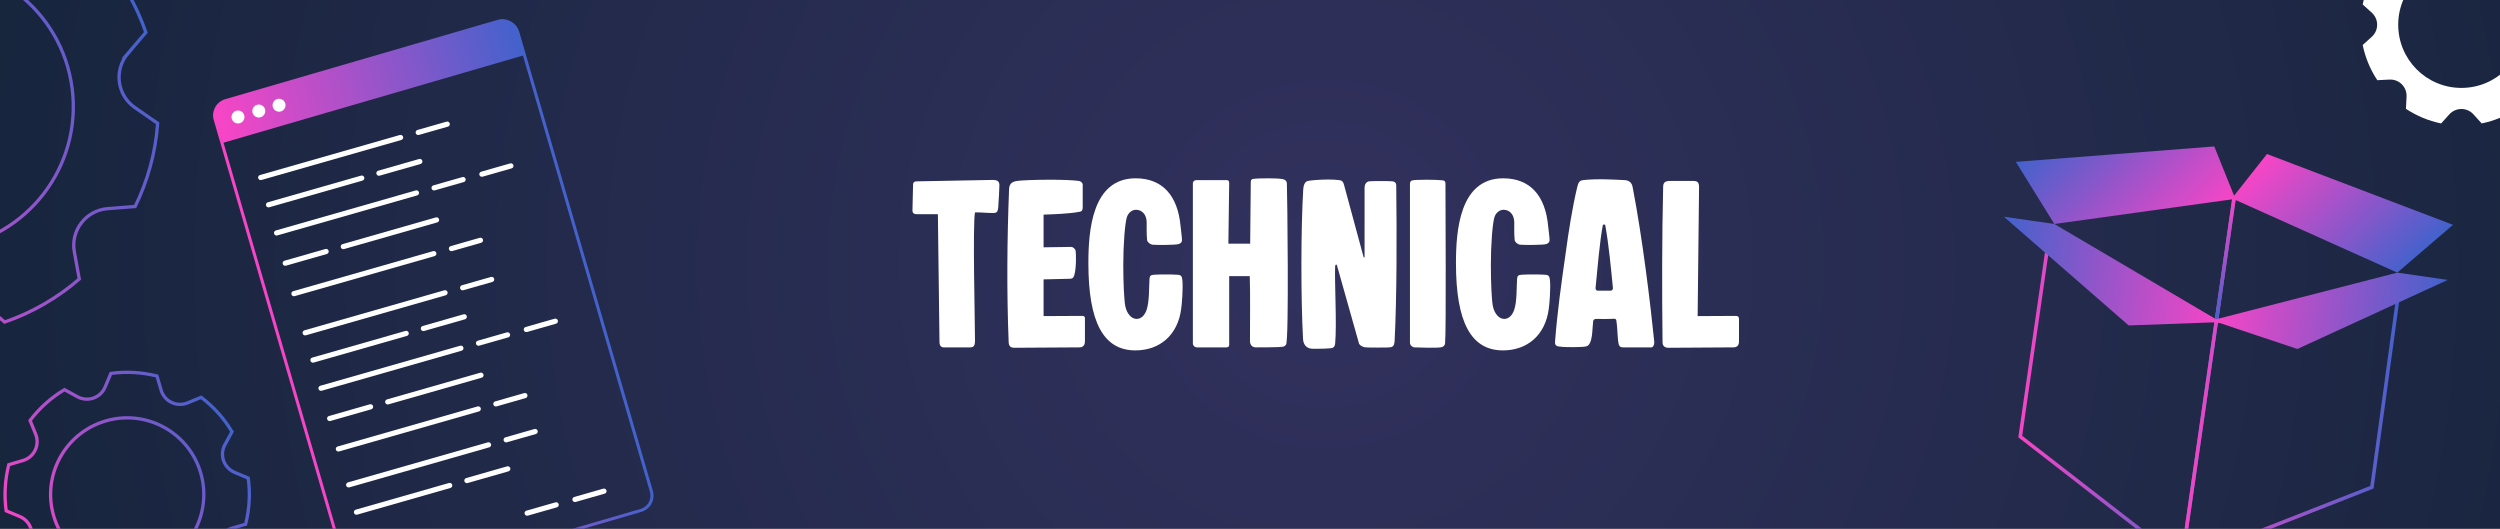 <?xml version="1.0" encoding="UTF-8"?>
<svg id="Calque_1" xmlns="http://www.w3.org/2000/svg" xmlns:xlink="http://www.w3.org/1999/xlink" version="1.1" viewBox="0 0 568 120.124">
  <rect x="0" y="0" width="568" height="120.124" fill="#808080" stroke="none"/>
  <!-- Generator: Adobe Illustrator 30.0.0, SVG Export Plug-In . SVG Version: 2.1.1 Build 123)  -->
  <defs>
    <style>
      .st0, .st1, .st2, .st3, .st4, .st5, .st6, .st7 {
        fill: none;
      }

      .st1 {
        stroke: url(#Dégradé_sans_nom_7);
        stroke-width: .694px;
      }

      .st1, .st2, .st3, .st4, .st5, .st6, .st7 {
        stroke-miterlimit: 10;
      }

      .st2 {
        stroke: url(#Dégradé_sans_nom_73);
      }

      .st2, .st3, .st4, .st5 {
        stroke-width: .819px;
      }

      .st3 {
        stroke: url(#Dégradé_sans_nom_72);
      }

      .st4 {
        stroke: url(#Dégradé_sans_nom_75);
      }

      .st5 {
        stroke: url(#Dégradé_sans_nom_76);
      }

      .st8 {
        fill: #fff;
      }

      .st6 {
        stroke: url(#Dégradé_sans_nom_710);
      }

      .st6, .st7 {
        stroke-width: .749px;
      }

      .st7 {
        stroke: url(#Dégradé_sans_nom_711);
      }

      .st9 {
        fill: url(#Dégradé_sans_nom_77);
      }

      .st10 {
        fill: url(#Dégradé_sans_nom_79);
      }

      .st11 {
        fill: url(#Dégradé_sans_nom_71);
      }

      .st12 {
        fill: url(#Dégradé_sans_nom_74);
      }

      .st13 {
        fill: url(#Dégradé_sans_nom_78);
      }

      .st14 {
        fill: url(#Dégradé_sans_nom_24);
      }

      .st15 {
        clip-path: url(#clippath);
      }
    </style>
    <clipPath id="clippath">
      <rect class="st0" y="0" width="568" height="120.124"/>
    </clipPath>
    <radialGradient id="Dégradé_sans_nom_24" data-name="Dégradé sans nom 24" cx="301.205" cy="60.062" fx="301.205" fy="60.062" r="502.896" gradientUnits="userSpaceOnUse">
      <stop offset="0" stop-color="#32315e"/>
      <stop offset="1" stop-color="#061d28"/>
    </radialGradient>
    <linearGradient id="Dégradé_sans_nom_7" data-name="Dégradé sans nom 7" x1="115.971" y1="681.407" x2="189.529" y2="681.407" gradientTransform="translate(-46.011 -613.798) rotate(.696)" gradientUnits="userSpaceOnUse">
      <stop offset="0" stop-color="#f845c6"/>
      <stop offset="1" stop-color="#4262cc"/>
    </linearGradient>
    <linearGradient id="Dégradé_sans_nom_71" data-name="Dégradé sans nom 7" x1="116.556" y1="628.038" x2="188.168" y2="628.038" gradientTransform="translate(-231.213 -546.191) rotate(-15.534)" xlink:href="#Dégradé_sans_nom_7"/>
    <linearGradient id="Dégradé_sans_nom_72" data-name="Dégradé sans nom 7" x1="503.13" y1="58.968" x2="508.014" y2="58.968" gradientTransform="matrix(1,0,0,1,0,0)" xlink:href="#Dégradé_sans_nom_7"/>
    <linearGradient id="Dégradé_sans_nom_73" data-name="Dégradé sans nom 7" x1="505.572" y1="44.769" x2="505.572" y2="73.166" gradientTransform="matrix(1,0,0,1,0,0)" xlink:href="#Dégradé_sans_nom_7"/>
    <linearGradient id="Dégradé_sans_nom_74" data-name="Dégradé sans nom 7" x1="3973.817" y1="-236.12" x2="3940.781" y2="-211.403" gradientTransform="translate(4416.654 833.21) rotate(-171.803) scale(1 -1)" xlink:href="#Dégradé_sans_nom_7"/>
    <linearGradient id="Dégradé_sans_nom_75" data-name="Dégradé sans nom 7" x1="458.561" y1="89.934" x2="503.981" y2="89.934" gradientTransform="matrix(1,0,0,1,0,0)" xlink:href="#Dégradé_sans_nom_7"/>
    <linearGradient id="Dégradé_sans_nom_76" data-name="Dégradé sans nom 7" x1="495.173" y1="95.372" x2="545.927" y2="95.372" gradientTransform="matrix(1,0,0,1,0,0)" xlink:href="#Dégradé_sans_nom_7"/>
    <linearGradient id="Dégradé_sans_nom_77" data-name="Dégradé sans nom 7" x1="415.018" y1="-201.161" x2="466.788" y2="-201.161" gradientTransform="translate(63.984 206.248) rotate(8.197)" xlink:href="#Dégradé_sans_nom_7"/>
    <linearGradient id="Dégradé_sans_nom_78" data-name="Dégradé sans nom 7" x1="3819.341" y1="-200.99" x2="3871.553" y2="-200.99" gradientTransform="translate(4257.173 810.238) rotate(-171.803) scale(1 -1)" xlink:href="#Dégradé_sans_nom_7"/>
    <linearGradient id="Dégradé_sans_nom_79" data-name="Dégradé sans nom 7" x1="407.98" y1="-211.463" x2="374.983" y2="-236.152" gradientTransform="translate(63.984 206.248) rotate(8.197)" xlink:href="#Dégradé_sans_nom_7"/>
    <linearGradient id="Dégradé_sans_nom_710" data-name="Dégradé sans nom 7" x1="-13.171" y1="327.007" x2="83.101" y2="286.93" gradientTransform="translate(-90.01 -275.686) rotate(-7.399)" xlink:href="#Dégradé_sans_nom_7"/>
    <linearGradient id="Dégradé_sans_nom_711" data-name="Dégradé sans nom 7" x1="43.602" y1="845.621" x2="98.873" y2="835.176" gradientTransform="translate(-316.075 -657.294) rotate(-19.298)" xlink:href="#Dégradé_sans_nom_7"/>
  </defs>
  <g class="st15">
    <rect class="st14" x="-407.456" y="0" width="1417.323" height="120.124"/>
    <rect class="st0" x="-407.456" y="0" width="1417.323" height="120.124"/>
    <g>
      <path class="st8" d="M213.085,48.672h-4.721c-.596,0-1.054-.184-1.054-.825s.138-5.546.138-5.867c0-.458.183-.779.917-.779l17.188-.321c1.1,0,1.513.366,1.513,1.237s-.184,3.667-.275,5.133c-.138.871-.275,1.146-1.146,1.146-1.375,0-3.163-.184-4.125-.137-.55,2.521,0,25.301,0,29.106,0,1.192-.275,1.558-1.146,1.558h-6.005c-.458,0-.917-.321-.917-1.192l-.366-29.06Z"/>
      <path class="st8" d="M237.102,56.189l6.233-.092c.504,0,1.009.504,1.054.916.092.688.183,3.896-.321,5.546-.229.642-.458.78-1.1.78l-5.867.137v8.342l8.846-.046c.275,0,.55.184.55.458v5.317c0,.917-.459,1.375-1.238,1.375l-14.805.092c-.825,0-1.237-.367-1.283-1.238-.459-11.55-.367-23.238.091-34.789.046-1.1.504-1.696,1.834-1.879.871-.137,4.171-.275,7.425-.275,2.658,0,5.317.092,6.6.275.413.046.871.458.871.825v5.179c0,.917-.458.963-.733,1.008-2.383.459-5.775.551-8.159.642v7.426Z"/>
      <path class="st8" d="M258.004,40.513c6.096,0,9.58,3.896,10.221,10.863.046.551.367,2.842.321,3.301-.046.413-.413.687-.779.779-.642.229-5.226.229-5.959.137-.413-.046-1.146-.55-1.192-1.054-.138-1.33-.092-3.254-.092-3.988,0-1.742-1.008-2.888-2.429-2.888-.916,0-1.742.688-2.062,1.65-.459,1.467-.825,6.28-.825,10.863,0,4.08.184,7.976.459,9.397.367,1.742,1.421,2.888,2.567,2.888.871,0,1.788-.596,2.292-2.109.642-1.971.504-5.042.642-7.013.046-.596.229-.871,1.009-.917,1.375-.092,3.85-.092,5.317,0,.871.046,1.054.321,1.146,1.284.183,1.787-.138,5.683-.275,6.463-.779,6.051-4.95,9.442-10.405,9.442-7.242,0-10.68-6.371-10.68-19.801,0-7.38.825-19.297,10.726-19.297Z"/>
      <path class="st8" d="M279.089,55.364h4.95l.138-13.842c0-.504.046-.779.504-.871.55-.092,1.971-.138,3.392-.138,1.329,0,2.613.046,3.392.184q.917.229.917,1.008c.092,2.659.504,35.385-.183,36.577-.138.229-.459.458-.734.504-.733.137-5.408.137-6.142.137-.779,0-1.329-.55-1.329-1.421,0-4.446.091-10.359-.046-14.759h-4.675v15.584c0,.412-.184.596-.688.596h-6.646c-.504,0-.917-.413-.917-.871v-36.394c0-.458.367-.734.779-.734h6.921c.412,0,.55.229.55.734l-.184,13.705Z"/>
      <path class="st8" d="M310.029,42.714c0-.734.275-1.33.963-1.513.825-.092,4.721-.092,5.408,0,.504.092.779.321.825.825.138,11.643.138,25.531-.366,35.385-.046.596-.092,1.284-.825,1.467-.458.091-1.742.091-3.025.091s-2.521,0-3.025-.091c-.504-.138-.871-.321-1.192-.734l-5.042-17.876c-.046-.137-.092-.183-.229-.137-.092.046-.183.184-.183.504-.138,3.804.412,13.155,0,17.509-.092.687-.413.871-.825.963-.871.092-2.2.137-3.346.137-.779,0-1.467,0-1.742-.137-.825-.275-1.329-1.054-1.375-2.109-.504-9.121-.504-24.889.046-34.01.046-.963.413-1.742,1.054-1.879.596-.137,2.75-.321,4.675-.321.917,0,1.788.046,2.429.137.459.046.871.184,1.1,1.054l4.446,16.409c.046.184.229.137.229,0v-15.676Z"/>
      <path class="st8" d="M328.318,78.007c-.046.412-.275.733-.779.871-.871.229-5.225.091-6.142.046-.458,0-1.054-.458-1.054-1.054v-36.164c0-.275.092-.458.321-.641.275-.184,1.788-.23,3.392-.23,1.467,0,3.025.046,3.758.138.413.046.596.321.596.733,0,4.675.184,33.873-.091,36.302Z"/>
      <path class="st8" d="M341.519,40.513c6.096,0,9.58,3.896,10.221,10.863.046.551.367,2.842.321,3.301-.046.413-.413.687-.779.779-.641.229-5.225.229-5.958.137-.413-.046-1.146-.55-1.192-1.054-.138-1.33-.092-3.254-.092-3.988,0-1.742-1.008-2.888-2.429-2.888-.916,0-1.742.688-2.063,1.65-.458,1.467-.825,6.28-.825,10.863,0,4.08.184,7.976.459,9.397.366,1.742,1.421,2.888,2.567,2.888.871,0,1.788-.596,2.292-2.109.642-1.971.504-5.042.642-7.013.046-.596.229-.871,1.009-.917,1.375-.092,3.85-.092,5.317,0,.871.046,1.054.321,1.146,1.284.183,1.787-.138,5.683-.275,6.463-.779,6.051-4.95,9.442-10.405,9.442-7.242,0-10.68-6.371-10.68-19.801,0-7.38.825-19.297,10.726-19.297Z"/>
      <path class="st8" d="M368.7,78.924c-.596,0-.871-.321-.963-.871-.275-1.375-.229-3.621-.504-5.271-.046-.275-.275-.366-.55-.366-1.1.092-2.75.046-3.988.046-.413,0-.688.137-.733.55-.229,1.742-.046,5.271-1.559,5.683-.734.229-5.088.229-6.005.046-.321-.046-1.146,0-1.1-1.008.504-6.692,1.467-13.613,2.429-20.259.642-4.767,1.513-10.359,2.613-14.943.229-.779.321-1.466,1.283-1.604,3.254-.366,6.784-.137,9.626,0,1.467.138,1.65,1.284,1.742,1.88,2.154,11.183,3.942,25.805,4.858,34.835.046.734-.275,1.284-.687,1.284h-6.463ZM365.95,66.044c.275,0,.55-.275.504-.641-.458-4.584-.917-9.671-1.742-14.255-.046-.183-.504-.183-.55,0-.733,3.942-1.192,9.626-1.65,14.255-.046.32.183.641.458.641h2.979Z"/>
      <path class="st8" d="M385.706,71.819l8.663-.046c.458,0,.733.184.733.688v5.087c0,.917-.412,1.375-1.283,1.375l-14.759.092c-.825,0-1.329-.413-1.329-1.238-.138-11.55-.138-23.743.137-35.293,0-.963.413-1.375,1.513-1.375h5.317c1.008,0,1.329.366,1.329,1.421l-.321,29.289Z"/>
    </g>
    <g>
      <rect class="st1" x="62.677" y="11.533" width="71.546" height="115.762" rx="3.469" ry="3.469" transform="translate(-15.478 30.284) rotate(-16.231)"/>
      <path class="st11" d="M117.81,7.071l1.566,5.381-68.695,19.997-1.614-5.545c-.513-1.761.499-3.604,2.26-4.116L113.482,4.695c1.851-.539,3.789.525,4.328,2.376Z"/>
      <g>
        <path class="st8" d="M53.665,25.163c-.781.223-1.234,1.04-1.011,1.821.223.781,1.04,1.234,1.821,1.011s1.234-1.04,1.011-1.821-1.04-1.234-1.821-1.011Z"/>
        <path class="st8" d="M58.395,23.81c-.781.223-1.234,1.04-1.011,1.821.223.781,1.04,1.234,1.821,1.011.781-.223,1.234-1.04,1.011-1.821-.223-.781-1.04-1.234-1.821-1.011Z"/>
        <path class="st8" d="M62.994,22.494c-.781.223-1.234,1.04-1.011,1.821.223.781,1.04,1.234,1.821,1.011.781-.223,1.234-1.04,1.011-1.821-.224-.781-1.041-1.234-1.821-1.011Z"/>
      </g>
      <path class="st8" d="M91.179,31.801l-31.786,9.095c-.313.09-.639-.091-.728-.404-.09-.313.092-.639.404-.728l31.786-9.095c.313-.09.639.091.729.404.09.313-.092.639-.404.728Z"/>
      <path class="st8" d="M101.774,28.77l-6.597,1.888c-.313.089-.639-.091-.728-.404-.09-.313.092-.639.404-.728l6.597-1.888c.313-.09.639.091.729.404.09.313-.092.639-.404.728Z"/>
      <path class="st8" d="M98.73,58.19l-31.786,9.095c-.313.09-.639-.091-.728-.404-.09-.313.092-.639.404-.728l31.786-9.095c.313-.09.639.091.728.404.09.313-.092.639-.404.728Z"/>
      <path class="st8" d="M109.325,55.158l-6.597,1.888c-.313.089-.639-.091-.729-.404-.09-.313.092-.639.404-.728l6.597-1.888c.313-.09.639.091.728.404.09.313-.092.639-.404.728Z"/>
      <path class="st8" d="M94.783,44.396l-31.786,9.095c-.313.089-.639-.091-.728-.404-.09-.313.092-.639.404-.728l31.786-9.095c.313-.09.639.091.728.404s-.092.639-.404.728Z"/>
      <path class="st8" d="M105.378,41.364l-6.597,1.888c-.313.089-.639-.091-.729-.404-.09-.313.092-.639.404-.728l6.597-1.888c.313-.089.639.091.728.404.09.313-.092.639-.404.728Z"/>
      <path class="st8" d="M116.24,38.256l-6.597,1.888c-.313.089-.639-.091-.728-.404-.09-.313.092-.639.404-.728l6.597-1.888c.313-.089.639.091.728.404.09.313-.092.639-.404.728Z"/>
      <path class="st8" d="M82.357,41.031l-21.191,6.064c-.313.089-.639-.091-.728-.404-.09-.313.092-.639.404-.729l21.191-6.064c.313-.09.639.091.728.404.09.313-.092.639-.404.728Z"/>
      <path class="st8" d="M95.551,37.255l-9.296,2.66c-.313.089-.639-.091-.729-.404-.09-.313.092-.639.404-.728l9.296-2.66c.313-.089.639.091.728.404.09.313-.092.639-.404.728Z"/>
      <path class="st8" d="M99.349,50.527l-21.191,6.064c-.313.09-.639-.091-.728-.404-.09-.313.092-.639.404-.728l21.191-6.064c.313-.089.639.091.729.404.09.313-.092.639-.404.729Z"/>
      <path class="st8" d="M74.259,57.706l-9.296,2.66c-.313.09-.639-.091-.729-.404-.09-.313.092-.639.404-.728l9.296-2.66c.313-.089.639.091.728.404.09.313-.092.639-.404.728Z"/>
      <path class="st8" d="M101.275,67.086l-31.786,9.095c-.313.089-.639-.091-.728-.404-.09-.313.092-.639.404-.729l31.786-9.095c.313-.089.639.091.728.404.09.313-.092.639-.404.728Z"/>
      <path class="st8" d="M111.871,64.055l-6.597,1.888c-.313.089-.639-.091-.728-.404-.09-.313.092-.639.404-.729l6.597-1.888c.313-.089.639.091.729.404.09.313-.092.639-.404.729Z"/>
      <path class="st8" d="M108.826,93.475l-31.786,9.095c-.313.089-.639-.091-.728-.404-.09-.313.092-.639.404-.728l31.786-9.095c.313-.089.639.091.728.404.09.313-.092.639-.404.729Z"/>
      <path class="st8" d="M119.421,90.443l-6.597,1.888c-.313.09-.639-.091-.729-.404-.09-.313.092-.639.404-.728l6.597-1.888c.313-.089.639.091.728.404.09.313-.092.639-.404.728Z"/>
      <path class="st8" d="M104.879,79.681l-31.786,9.095c-.313.089-.639-.091-.728-.404-.09-.313.092-.639.404-.729l31.786-9.095c.313-.089.639.091.728.404s-.092.639-.404.729Z"/>
      <path class="st8" d="M115.475,76.649l-6.597,1.888c-.313.089-.639-.091-.729-.404-.09-.313.092-.639.404-.729l6.597-1.888c.313-.089.639.091.728.404.09.313-.092.639-.404.729Z"/>
      <path class="st8" d="M126.336,73.541l-6.597,1.888c-.313.09-.639-.091-.728-.404-.09-.313.092-.639.404-.728l6.597-1.888c.313-.09.639.091.728.404s-.092.639-.404.728Z"/>
      <path class="st8" d="M92.453,76.315l-21.191,6.064c-.313.089-.639-.091-.728-.404-.09-.313.092-.639.404-.728l21.191-6.064c.313-.089.639.091.728.404.09.313-.092.639-.404.728Z"/>
      <path class="st8" d="M105.647,72.54l-9.296,2.66c-.313.09-.639-.091-.729-.404-.09-.313.092-.639.404-.728l9.296-2.66c.313-.089.639.091.728.404.09.313-.092.639-.404.729Z"/>
      <path class="st8" d="M109.445,85.811l-21.191,6.064c-.313.089-.639-.091-.729-.404-.09-.313.092-.639.404-.729l21.191-6.064c.313-.09.639.091.729.404.09.313-.092.639-.404.728Z"/>
      <path class="st8" d="M84.356,92.99l-9.296,2.66c-.313.09-.639-.091-.729-.404-.09-.313.092-.639.404-.728l9.296-2.66c.313-.089.639.091.728.404.09.313-.092.639-.404.729Z"/>
      <path class="st8" d="M111.161,101.634l-31.786,9.095c-.313.089-.639-.091-.728-.404-.09-.313.092-.639.404-.728l31.786-9.095c.313-.09.639.091.728.404s-.092.639-.404.728Z"/>
      <path class="st8" d="M121.756,98.603l-6.597,1.888c-.313.089-.639-.091-.729-.404-.09-.313.092-.639.404-.729l6.597-1.888c.313-.089.639.091.728.404.09.313-.092.639-.404.729Z"/>
      <path class="st8" d="M126.524,115.265l-6.597,1.888c-.313.09-.639-.091-.728-.404-.09-.313.092-.639.404-.728l6.597-1.888c.313-.09.639.091.729.404.09.313-.092.639-.404.728Z"/>
      <path class="st8" d="M137.386,112.157l-6.597,1.888c-.313.089-.639-.091-.729-.404-.09-.313.092-.639.404-.729l6.597-1.888c.313-.089.639.091.729.404.09.313-.092.639-.404.729Z"/>
      <path class="st8" d="M102.339,110.864l-21.191,6.064c-.313.09-.639-.091-.728-.404-.09-.313.092-.639.404-.728l21.191-6.064c.313-.089.639.091.729.404.09.313-.092.639-.404.729Z"/>
      <path class="st8" d="M115.533,107.088l-9.296,2.66c-.313.089-.639-.091-.728-.404-.09-.313.092-.639.404-.729l9.296-2.66c.313-.09.639.091.729.404.09.313-.092.639-.404.728Z"/>
    </g>
    <g>
      <line class="st3" x1="507.609" y1="44.828" x2="503.535" y2="73.107"/>
      <line class="st2" x1="503.535" y1="73.107" x2="507.609" y2="44.828"/>
      <polygon class="st12" points="544.669 61.941 557.32 51.08 515.058 34.992 507.099 45.068 544.669 61.941"/>
      <polygon class="st4" points="503.535 73.107 465.781 52.11 459.001 99.186 495.679 127.65 503.535 73.107"/>
      <polygon class="st5" points="545.44 62.994 503.535 73.107 495.679 127.65 538.9 110.695 545.44 62.994"/>
      <polygon class="st9" points="502.51 72.787 521.963 79.287 556.138 63.593 544.669 61.941 502.51 72.787"/>
      <polygon class="st13" points="504.581 73.177 483.635 73.939 455.278 49.238 466.747 50.89 504.581 73.177"/>
      <polygon class="st10" points="466.747 50.89 457.998 36.776 503.082 33.269 507.874 45.182 466.747 50.89"/>
    </g>
    <path class="st6" d="M29.055,12.145l4.084-4.777c-2.176-6.339-5.534-12.062-9.771-16.962l-6.167,1.123c-4.871.887-9.441-2.632-9.827-7.568l-.489-6.249c-5.819-2.846-12.21-4.63-18.894-5.115l-3.576,5.168c-2.817,4.072-8.537,4.814-12.301,1.597l-4.777-4.084c-6.339,2.176-12.062,5.533-16.962,9.771l1.123,6.167c.887,4.871-2.632,9.441-7.569,9.827l-6.249.489c-2.846,5.819-4.63,12.21-5.114,18.895l5.168,3.576c4.072,2.817,4.815,8.537,1.597,12.3l-4.083,4.777c2.175,6.339,5.533,12.062,9.771,16.962l6.167-1.123c4.871-.887,9.441,2.632,9.828,7.568l.489,6.25c5.819,2.846,12.21,4.63,18.895,5.115l3.576-5.169c2.817-4.072,8.537-4.814,12.301-1.597l4.777,4.084c6.339-2.176,12.062-5.533,16.961-9.771l-1.123-6.168c-.888-4.871,2.632-9.441,7.568-9.827l6.25-.489c2.846-5.819,4.63-12.21,5.115-18.895l-5.169-3.576c-4.072-2.817-4.815-8.537-1.597-12.3ZM-11.626,56.417c-17.779,2.309-34.064-10.233-36.373-28.012C-50.308,10.625-37.766-5.66-19.987-7.968-2.207-10.277,14.078,2.264,16.386,20.044S6.153,54.108-11.626,56.417Z"/>
    <path class="st8" d="M579.591,2.877l2.063-1.863c-.593-2.904-1.74-5.605-3.319-7.995l-2.769.141c-2.187.112-3.99-1.692-3.879-3.879l.141-2.768c-2.39-1.579-5.091-2.726-7.994-3.319l-1.863,2.063c-1.467,1.625-4.018,1.625-5.485,0l-1.862-2.063c-2.904.593-5.605,1.74-7.995,3.319l.141,2.768c.111,2.187-1.692,3.99-3.879,3.879l-2.768-.141c-1.579,2.39-2.726,5.091-3.319,7.995l2.063,1.863c1.625,1.467,1.625,4.018,0,5.485l-2.063,1.863c.593,2.904,1.739,5.605,3.319,7.995l2.768-.141c2.187-.112,3.99,1.692,3.879,3.879l-.141,2.768c2.39,1.579,5.091,2.726,7.995,3.319l1.862-2.063c1.467-1.625,4.018-1.625,5.485,0l1.863,2.063c2.904-.593,5.604-1.74,7.994-3.319l-.141-2.769c-.112-2.187,1.692-3.99,3.879-3.879l2.769.141c1.579-2.39,2.726-5.091,3.319-7.995l-2.063-1.863c-1.625-1.467-1.625-4.018,0-5.485ZM559.23,19.975c-7.929,0-14.356-6.427-14.356-14.356s6.427-14.356,14.356-14.356,14.356,6.427,14.356,14.356-6.427,14.356-14.356,14.356Z"/>
    <path class="st7" d="M51.098,101.045l1.614-2.957c-1.842-3.085-4.236-5.715-7-7.817l-3.111,1.271c-2.457,1.004-5.243-.337-5.991-2.884l-.948-3.224c-3.367-.849-6.916-1.079-10.476-.594l-1.305,3.106c-1.028,2.447-3.946,3.469-6.276,2.198l-2.957-1.614c-3.085,1.842-5.716,4.236-7.817,7l1.271,3.111c1.004,2.457-.337,5.243-2.884,5.991l-3.224.947c-.85,3.367-1.079,6.917-.594,10.476l3.106,1.304c2.447,1.027,3.469,3.946,2.197,6.275l-1.614,2.957c1.842,3.085,4.235,5.716,7,7.817l3.111-1.271c2.457-1.004,5.243.337,5.992,2.884l.947,3.224c3.367.85,6.917,1.079,10.477.594l1.304-3.106c1.028-2.447,3.946-3.469,6.276-2.198l2.957,1.614c3.084-1.842,5.715-4.236,7.817-7l-1.271-3.111c-1.004-2.457.337-5.243,2.884-5.991l3.224-.947c.85-3.367,1.079-6.917.594-10.476l-3.106-1.304c-2.447-1.027-3.469-3.946-2.197-6.275ZM34.652,128.764c-9.071,3.176-19-1.602-22.176-10.673-3.176-9.071,1.602-18.999,10.673-22.176,9.071-3.176,18.999,1.602,22.176,10.673,3.176,9.071-1.602,18.999-10.673,22.176Z"/>
  </g>
</svg>